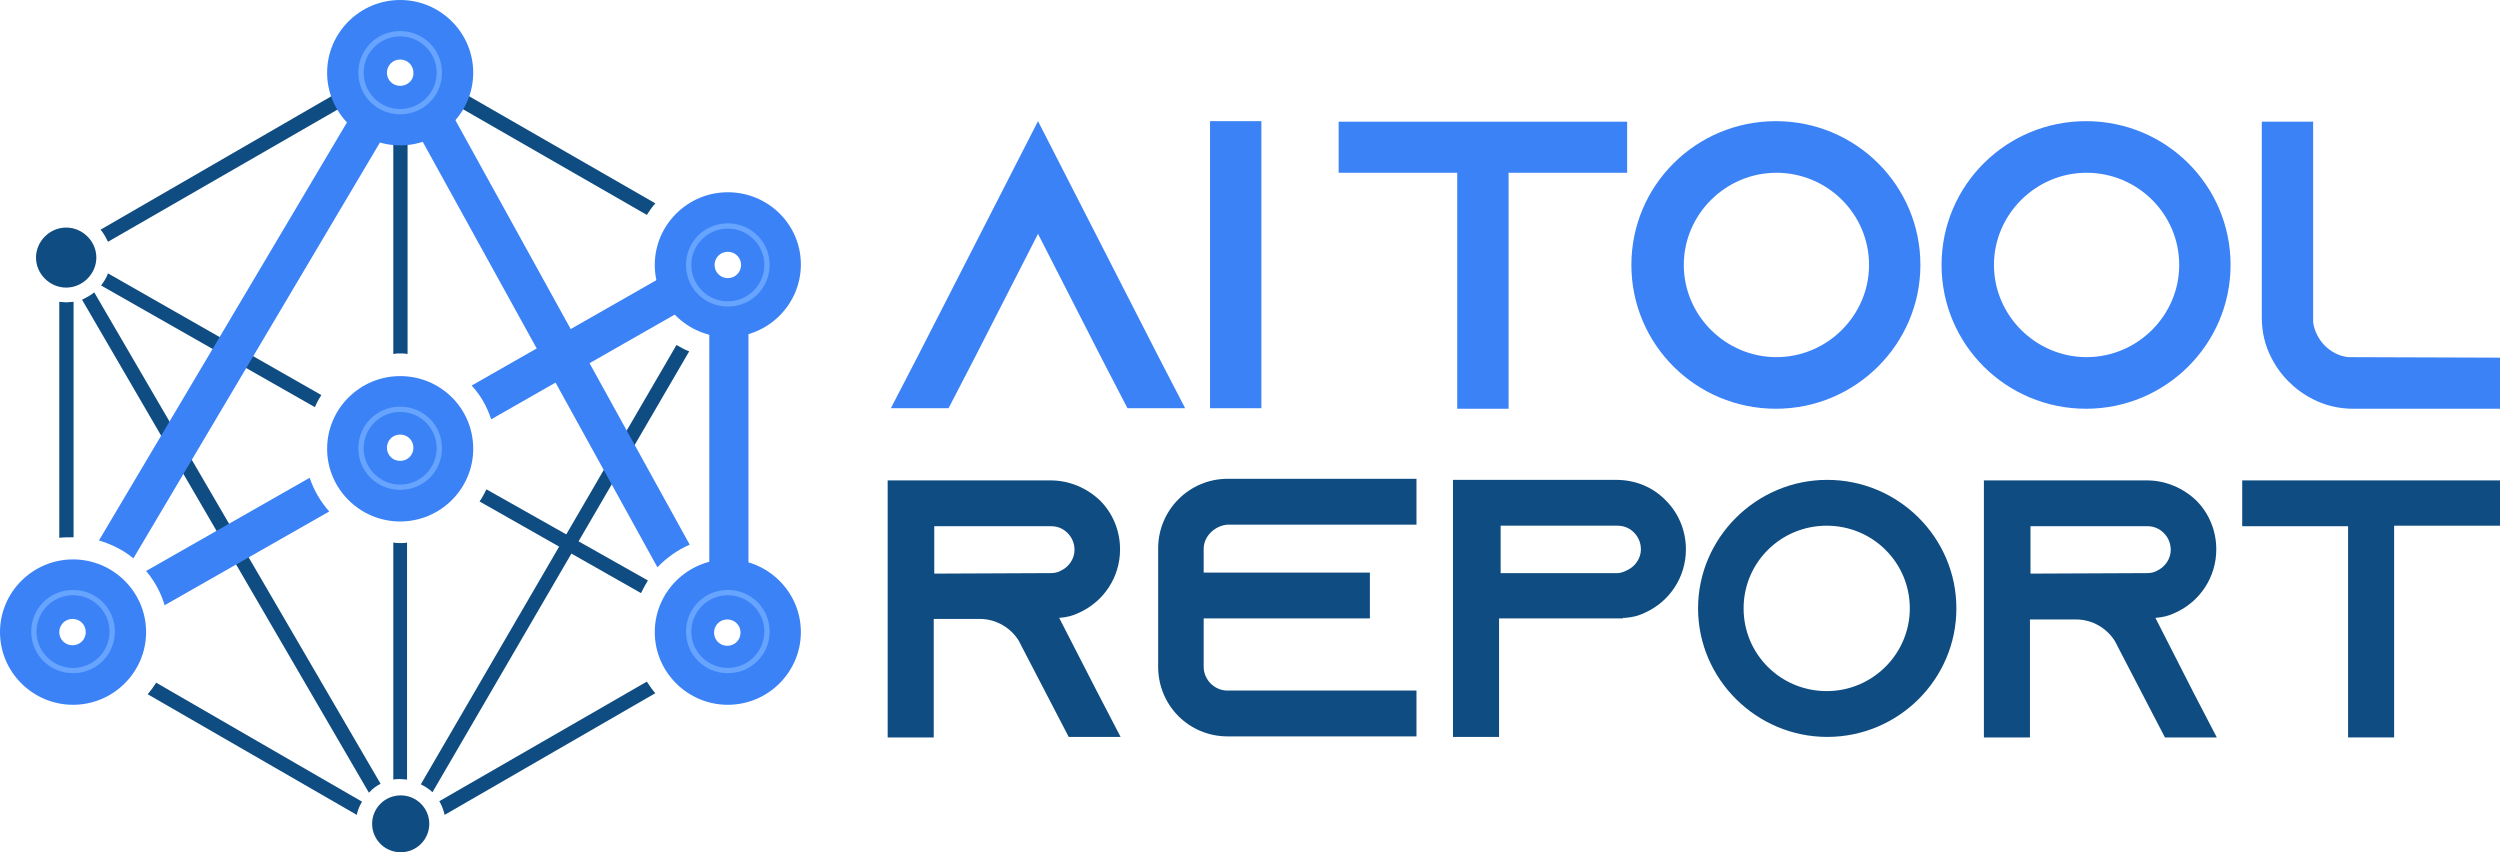 <svg xmlns="http://www.w3.org/2000/svg" width="132" height="45" viewBox="0 0 132 45" fill="none">
  <g clip-path="url(#clip0_241_88)">
    <path d="M21.129 28.674C21.017 28.674 20.905 28.674 20.766 28.646V41.162C20.877 41.134 21.017 41.134 21.129 41.134C21.269 41.134 21.381 41.162 21.492 41.162V28.646C21.408 28.674 21.269 28.674 21.129 28.674Z" fill="#0F4C81"/>
    <path d="M21.129 18.662C21.269 18.662 21.381 18.662 21.52 18.69V7.315H20.766V18.69C20.905 18.662 21.017 18.662 21.129 18.662Z" fill="#0F4C81"/>
    <path d="M62.576 21.554H59.53L58.133 18.857L54.807 12.348L51.481 18.857L50.083 21.554H47.037L48.434 18.857L54.807 6.397L61.179 18.857L62.576 21.554Z" fill="#3B82F6"/>
    <path d="M63.89 21.554V6.397H66.601V21.554H63.89Z" fill="#3B82F6"/>
    <path d="M85.913 6.425V9.122H79.653V21.582H76.942V9.122H70.681V6.425H85.913Z" fill="#3B82F6"/>
    <path d="M101.397 13.989C101.397 18.161 97.987 21.582 93.767 21.582C89.546 21.582 86.137 18.189 86.137 13.989C86.137 9.79 89.546 6.397 93.767 6.397C97.987 6.397 101.397 9.79 101.397 13.989ZM98.686 13.989C98.686 11.292 96.478 9.122 93.795 9.122C91.112 9.122 88.904 11.319 88.904 13.989C88.904 16.659 91.112 18.857 93.795 18.857C96.478 18.857 98.686 16.659 98.686 13.989Z" fill="#3B82F6"/>
    <path d="M117.774 13.989C117.774 18.161 114.365 21.582 110.144 21.582C105.924 21.582 102.514 18.189 102.514 13.989C102.514 9.79 105.924 6.397 110.144 6.397C114.365 6.397 117.774 9.79 117.774 13.989ZM115.063 13.989C115.063 11.292 112.855 9.122 110.172 9.122C107.489 9.122 105.281 11.319 105.281 13.989C105.281 16.659 107.489 18.857 110.172 18.857C112.855 18.857 115.063 16.659 115.063 13.989Z" fill="#3B82F6"/>
    <path d="M132 18.884V21.582H124.258C123.504 21.582 122.777 21.415 122.134 21.081C121.184 20.609 120.401 19.83 119.926 18.884C119.591 18.245 119.423 17.522 119.423 16.771V6.425H122.134V17.021C122.274 17.967 123.029 18.745 123.979 18.857L132 18.884Z" fill="#3B82F6"/>
    <path d="M39.519 17.16H37.451V30.037H39.519V17.16Z" fill="#3B82F6"/>
    <path d="M3.494 15.964C3.354 15.964 3.242 15.936 3.13 15.936V28.396C3.354 28.368 3.605 28.368 3.885 28.368V15.936C3.745 15.936 3.633 15.964 3.494 15.964Z" fill="#0F4C81"/>
    <path d="M3.494 15.102C4.327 15.102 5.003 14.43 5.003 13.6C5.003 12.771 4.327 12.098 3.494 12.098C2.66 12.098 1.984 12.771 1.984 13.6C1.984 14.43 2.66 15.102 3.494 15.102Z" fill="#0F4C81"/>
    <path d="M3.494 15.185C2.627 15.185 1.901 14.462 1.901 13.6C1.901 12.738 2.627 12.015 3.494 12.015C4.36 12.015 5.087 12.738 5.087 13.6C5.087 14.462 4.36 15.185 3.494 15.185ZM3.494 12.154C2.683 12.154 2.04 12.794 2.04 13.6C2.04 14.407 2.683 15.046 3.494 15.046C4.304 15.046 4.947 14.407 4.947 13.6C4.947 12.794 4.304 12.154 3.494 12.154Z" fill="#0F4C81"/>
    <path d="M3.857 29.537C1.733 29.537 0 31.261 0 33.375C0 35.488 1.733 37.213 3.857 37.213C5.981 37.213 7.714 35.488 7.714 33.375C7.714 31.261 5.981 29.537 3.857 29.537ZM3.829 34.07C3.438 34.07 3.13 33.764 3.13 33.375C3.13 32.985 3.438 32.679 3.829 32.679C4.22 32.679 4.528 32.985 4.528 33.375C4.528 33.764 4.22 34.07 3.829 34.07Z" fill="#3B82F6"/>
    <path d="M57.909 36.489L59.167 38.909H56.428L55.17 36.489L53.856 33.959L53.801 33.847C53.381 33.152 52.599 32.679 51.732 32.679H49.301V38.937H46.869V25.365H55.477C56.484 25.365 57.406 25.782 58.077 26.422C58.747 27.089 59.139 28.007 59.139 29.008C59.139 30.482 58.272 31.761 56.987 32.346C56.651 32.512 56.316 32.596 55.925 32.624L57.909 36.489ZM55.477 30.26C55.645 30.26 55.841 30.232 55.98 30.148C56.428 29.954 56.735 29.509 56.735 29.036C56.735 28.591 56.512 28.285 56.372 28.146C56.204 27.979 55.925 27.784 55.505 27.784H49.329V30.287L55.477 30.26Z" fill="#0F4C81"/>
    <path d="M63.554 28.98V30.232H72.33V32.651H63.554V35.21C63.554 35.878 64.114 36.462 64.812 36.462H74.79V38.881H64.812C62.772 38.881 61.151 37.24 61.151 35.21V28.952C61.151 26.922 62.8 25.281 64.812 25.281H74.79V27.701H64.812C64.141 27.756 63.554 28.313 63.554 28.98Z" fill="#0F4C81"/>
    <path d="M87.953 26.422C88.624 27.089 89.016 28.007 89.016 29.008C89.016 30.482 88.149 31.762 86.863 32.346C86.528 32.512 86.193 32.596 85.801 32.624H85.69V32.651H79.15V38.909H76.718V25.337H85.326C86.36 25.337 87.283 25.726 87.953 26.422ZM85.885 30.121C86.332 29.926 86.64 29.481 86.64 29.008C86.64 28.563 86.416 28.257 86.276 28.118C86.109 27.951 85.829 27.757 85.41 27.757H79.234V30.26H85.41C85.55 30.26 85.718 30.204 85.885 30.121Z" fill="#0F4C81"/>
    <path d="M103.297 32.123C103.297 35.878 100.223 38.909 96.478 38.909C92.733 38.909 89.658 35.85 89.658 32.123C89.658 28.396 92.733 25.337 96.478 25.337C100.223 25.337 103.297 28.368 103.297 32.123ZM100.838 32.123C100.838 29.703 98.881 27.757 96.45 27.757C94.018 27.757 92.062 29.703 92.062 32.123C92.062 34.543 94.018 36.49 96.45 36.49C98.881 36.49 100.838 34.515 100.838 32.123Z" fill="#0F4C81"/>
    <path d="M115.79 36.517L117.048 38.937H114.309L113.051 36.517L111.737 33.986L111.682 33.875C111.262 33.18 110.48 32.707 109.613 32.707H107.182V38.937H104.75V25.365H113.358C114.365 25.365 115.287 25.782 115.958 26.422C116.628 27.089 117.02 28.007 117.02 29.008C117.02 30.482 116.153 31.761 114.868 32.346C114.532 32.512 114.197 32.596 113.806 32.624L115.79 36.517ZM113.358 30.26C113.526 30.26 113.722 30.232 113.862 30.148C114.309 29.954 114.616 29.509 114.616 29.036C114.616 28.591 114.393 28.285 114.253 28.146C114.085 27.979 113.806 27.784 113.386 27.784H107.21V30.287L113.358 30.26Z" fill="#0F4C81"/>
    <path d="M132 25.337V27.757H126.41V38.937H123.979V27.784H118.389V25.365H132V25.337Z" fill="#0F4C81"/>
    <path d="M3.857 35.544C2.627 35.544 1.649 34.57 1.649 33.347C1.649 32.123 2.627 31.149 3.857 31.149C5.087 31.149 6.065 32.123 6.065 33.347C6.065 34.57 5.087 35.544 3.857 35.544ZM3.857 31.428C2.795 31.428 1.928 32.29 1.928 33.347C1.928 34.404 2.795 35.266 3.857 35.266C4.919 35.266 5.785 34.404 5.785 33.347C5.785 32.29 4.919 31.428 3.857 31.428Z" fill="#66A4FF"/>
    <path d="M38.429 29.537C36.305 29.537 34.572 31.261 34.572 33.375C34.572 35.488 36.305 37.213 38.429 37.213C40.553 37.213 42.286 35.488 42.286 33.375C42.286 31.261 40.553 29.537 38.429 29.537ZM38.401 34.098C38.01 34.098 37.702 33.792 37.702 33.402C37.702 33.013 38.01 32.707 38.401 32.707C38.792 32.707 39.1 33.013 39.1 33.402C39.1 33.792 38.792 34.098 38.401 34.098Z" fill="#3B82F6"/>
    <path d="M38.429 35.544C37.199 35.544 36.221 34.57 36.221 33.347C36.221 32.123 37.199 31.149 38.429 31.149C39.659 31.149 40.637 32.123 40.637 33.347C40.637 34.57 39.659 35.544 38.429 35.544ZM38.429 31.428C37.367 31.428 36.501 32.29 36.501 33.347C36.501 34.404 37.367 35.266 38.429 35.266C39.491 35.266 40.357 34.404 40.357 33.347C40.357 32.29 39.491 31.428 38.429 31.428Z" fill="#66A4FF"/>
    <path d="M19.117 42.33L8.245 36.045C8.105 36.267 7.965 36.462 7.798 36.656L18.837 43.025C18.893 42.775 18.977 42.553 19.117 42.33Z" fill="#0F4C81"/>
    <path d="M21.352 42.858L21.017 43.443L20.57 43.192C20.514 43.276 20.486 43.387 20.486 43.498C20.486 43.86 20.794 44.166 21.157 44.166C21.297 44.166 21.436 44.11 21.52 44.027L21.828 43.526V43.498C21.828 43.192 21.632 42.942 21.352 42.858Z" fill="#0F4C81"/>
    <path d="M23.477 43.025L34.6 36.601C34.432 36.406 34.293 36.211 34.153 35.989L23.197 42.302C23.337 42.552 23.421 42.775 23.477 43.025Z" fill="#0F4C81"/>
    <path d="M20.095 41.384L4.975 15.436C4.779 15.602 4.556 15.714 4.332 15.825L19.48 41.857C19.676 41.635 19.871 41.496 20.095 41.384Z" fill="#0F4C81"/>
    <path d="M21.157 44.166C21.52 44.166 21.828 43.86 21.828 43.498C21.828 43.387 21.8 43.276 21.744 43.192L21.297 43.443L20.961 42.858C20.682 42.942 20.486 43.192 20.486 43.498V43.526L20.794 44.026C20.905 44.11 21.017 44.166 21.157 44.166Z" fill="#0F4C81"/>
    <path d="M21.157 45C21.99 45 22.666 44.328 22.666 43.498C22.666 42.669 21.99 41.996 21.157 41.996C20.323 41.996 19.648 42.669 19.648 43.498C19.648 44.328 20.323 45 21.157 45Z" fill="#0F4C81"/>
    <path d="M20.794 42.942V43.943H21.548V42.942C21.436 42.858 21.325 42.803 21.185 42.803C21.017 42.803 20.905 42.858 20.794 42.942Z" fill="#0F4C81"/>
    <path d="M25.684 25.837C25.573 26.06 25.461 26.282 25.321 26.477L33.845 31.316C33.957 31.094 34.069 30.871 34.209 30.649L25.684 25.837Z" fill="#0F4C81"/>
    <path d="M16.965 20.859L5.701 14.434C5.618 14.685 5.478 14.879 5.338 15.074L16.629 21.499C16.713 21.276 16.825 21.081 16.965 20.859Z" fill="#0F4C81"/>
    <path d="M16.35 25.226L7.714 30.148C8.161 30.677 8.496 31.289 8.692 31.956L17.384 27.006C16.937 26.505 16.573 25.893 16.35 25.226Z" fill="#3B82F6"/>
    <path d="M25.936 22.139L35.83 16.493L34.796 14.713L24.902 20.358C25.377 20.859 25.712 21.471 25.936 22.139Z" fill="#3B82F6"/>
    <path d="M21.129 19.858C19.005 19.858 17.272 21.582 17.272 23.696C17.272 25.81 19.005 27.534 21.129 27.534C23.253 27.534 24.986 25.81 24.986 23.696C24.986 21.554 23.253 19.858 21.129 19.858ZM21.129 24.336C20.738 24.336 20.43 24.03 20.43 23.64C20.43 23.251 20.738 22.945 21.129 22.945C21.52 22.945 21.828 23.251 21.828 23.64C21.828 24.03 21.52 24.336 21.129 24.336Z" fill="#3B82F6"/>
    <path d="M35.718 18.217L22.219 41.412C22.442 41.523 22.666 41.663 22.834 41.829L36.389 18.551C36.137 18.467 35.942 18.328 35.718 18.217Z" fill="#0F4C81"/>
    <path d="M38.429 10.151C36.305 10.151 34.572 11.876 34.572 13.989C34.572 16.103 36.305 17.8 38.429 17.8C40.553 17.8 42.286 16.075 42.286 13.962C42.286 11.848 40.553 10.151 38.429 10.151ZM38.429 14.685C38.038 14.685 37.73 14.379 37.73 13.989C37.73 13.6 38.038 13.294 38.429 13.294C38.82 13.294 39.128 13.6 39.128 13.989C39.128 14.379 38.82 14.685 38.429 14.685Z" fill="#3B82F6"/>
    <path d="M36.417 28.758L23.812 5.924L21.995 6.897L34.712 29.954C35.187 29.453 35.774 29.036 36.417 28.758Z" fill="#3B82F6"/>
    <path d="M18.921 4.533C18.865 4.478 18.809 4.422 18.781 4.339L5.31 12.126C5.478 12.321 5.59 12.543 5.701 12.766L19.368 4.895C19.201 4.784 19.033 4.645 18.921 4.533Z" fill="#0F4C81"/>
    <path d="M23.281 4.227L23.169 5.034L34.153 11.347C34.293 11.125 34.432 10.93 34.6 10.736L23.281 4.227Z" fill="#0F4C81"/>
    <path d="M21.129 0C19.005 0 17.272 1.724 17.272 3.838C17.272 5.952 19.005 7.676 21.129 7.676C23.253 7.676 24.986 5.952 24.986 3.838C24.986 1.724 23.253 0 21.129 0ZM21.129 4.533C20.738 4.533 20.43 4.227 20.43 3.838C20.43 3.449 20.738 3.143 21.129 3.143C21.52 3.143 21.828 3.449 21.828 3.838C21.856 4.227 21.52 4.533 21.129 4.533Z" fill="#3B82F6"/>
    <path d="M21.129 6.035C19.899 6.035 18.921 5.062 18.921 3.838C18.921 2.614 19.899 1.641 21.129 1.641C22.359 1.641 23.337 2.614 23.337 3.838C23.337 5.062 22.359 6.035 21.129 6.035ZM21.129 1.919C20.067 1.919 19.201 2.781 19.201 3.838C19.201 4.895 20.067 5.757 21.129 5.757C22.191 5.757 23.057 4.895 23.057 3.838C23.057 2.781 22.191 1.919 21.129 1.919Z" fill="#66A4FF"/>
    <path d="M38.429 16.187C37.199 16.187 36.221 15.213 36.221 13.989C36.221 12.766 37.199 11.792 38.429 11.792C39.659 11.792 40.637 12.766 40.637 13.989C40.637 15.213 39.659 16.187 38.429 16.187ZM38.429 12.07C37.367 12.07 36.501 12.933 36.501 13.989C36.501 15.046 37.367 15.909 38.429 15.909C39.491 15.909 40.357 15.046 40.357 13.989C40.357 12.933 39.491 12.07 38.429 12.07Z" fill="#66A4FF"/>
    <path d="M21.129 25.865C19.899 25.865 18.921 24.892 18.921 23.668C18.921 22.444 19.899 21.471 21.129 21.471C22.359 21.471 23.337 22.444 23.337 23.668C23.337 24.892 22.359 25.865 21.129 25.865ZM21.129 21.749C20.067 21.749 19.201 22.611 19.201 23.668C19.201 24.725 20.067 25.587 21.129 25.587C22.191 25.587 23.057 24.725 23.057 23.668C23.057 22.611 22.191 21.749 21.129 21.749Z" fill="#66A4FF"/>
    <path d="M7.043 29.481L20.235 7.231L18.474 6.202L5.226 28.535C5.869 28.73 6.512 29.036 7.043 29.481Z" fill="#3B82F6"/>
  </g>
  <defs>
    <clipPath id="clip0_241_88">
      <rect width="132" height="45" fill="white"/>
    </clipPath>
  </defs>
</svg>